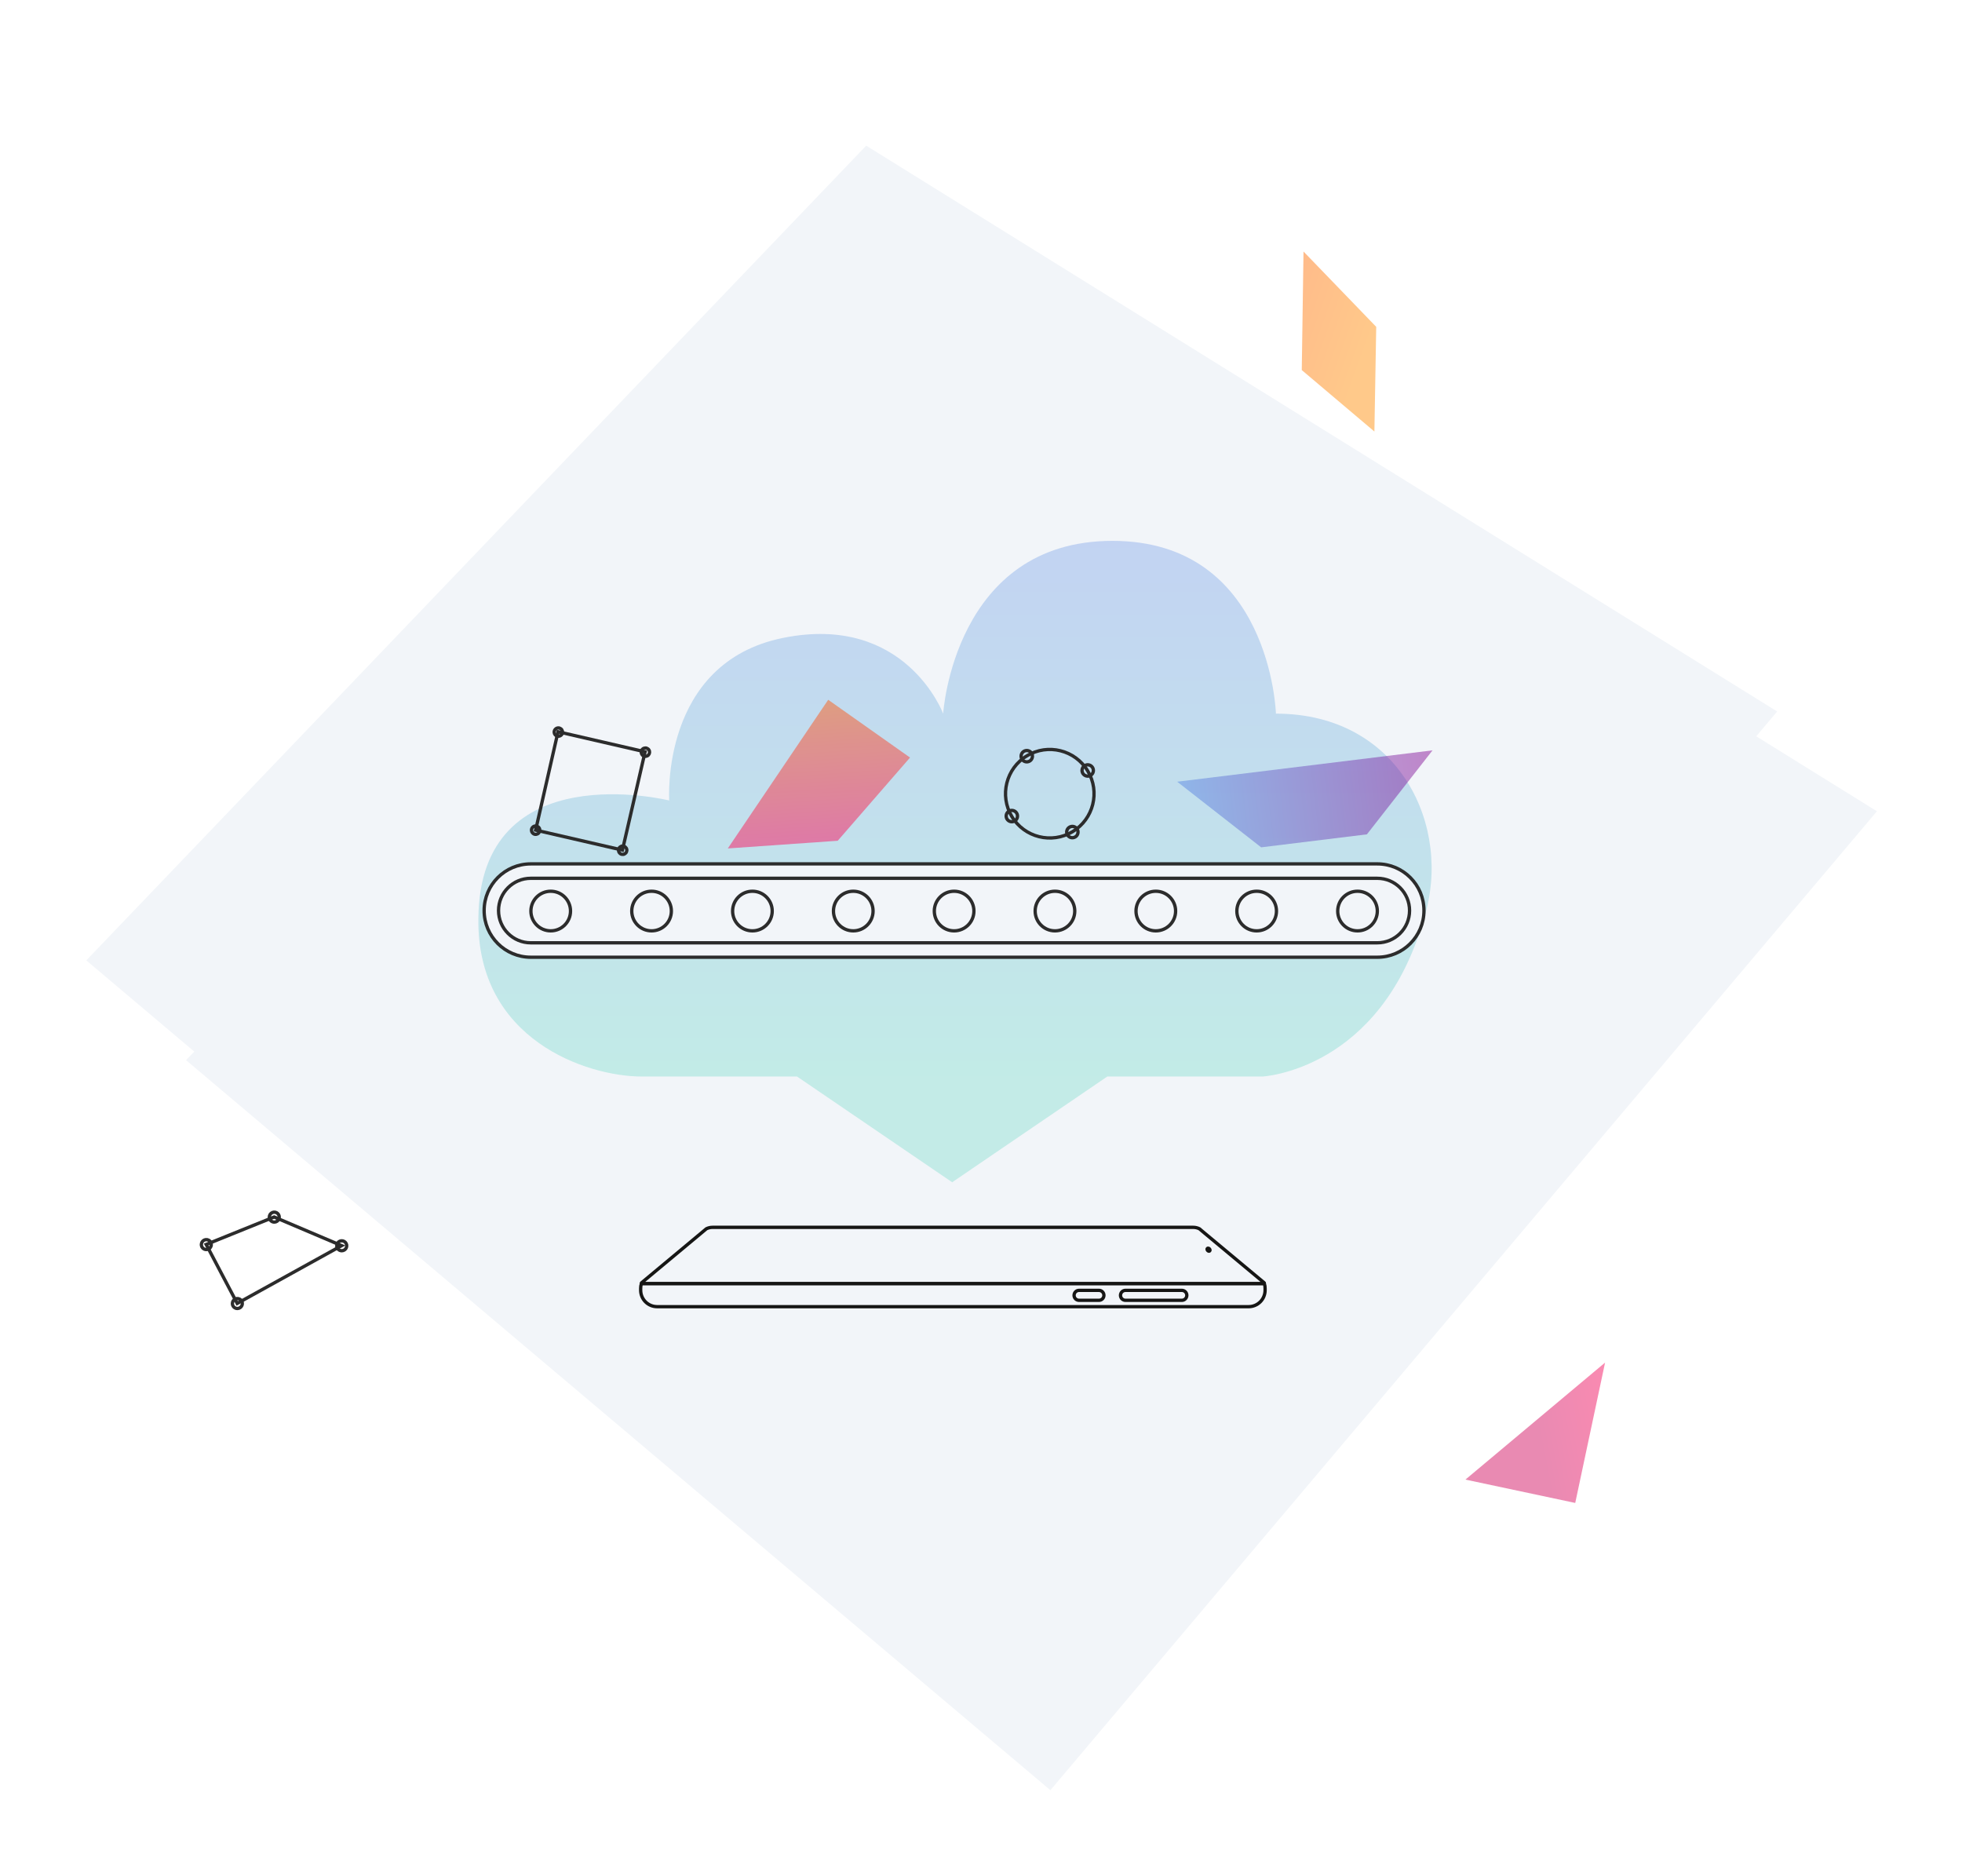 <svg width="566" height="541" viewBox="0 0 566 541" fill="none" xmlns="http://www.w3.org/2000/svg">
<g filter="url(#filter0_d_575_2128)">
<path d="M527.069 219.606L288.627 501.958L39.287 291.394L264.269 56.404L527.069 219.606Z" fill="#F2F5F9"/>
</g>
<g filter="url(#filter1_d_575_2128)">
<path d="M527.069 219.606L288.627 501.958L39.287 291.394L264.269 56.404L527.069 219.606Z" fill="#F2F5F9"/>
</g>
<path d="M364.955 371.597V372.163C364.948 373.413 364.448 374.609 363.565 375.493C362.681 376.377 361.485 376.877 360.235 376.884H189.54C188.291 376.876 187.095 376.376 186.211 375.493C185.327 374.609 184.828 373.413 184.821 372.163V371.597C184.815 371.126 184.889 370.659 185.038 370.212H364.739C364.888 370.659 364.961 371.126 364.955 371.597Z" fill="#F2F5F9" stroke="#161615" stroke-width="0.957" stroke-miterlimit="10"/>
<path d="M364.738 370.212H185.037C185.057 370.126 185.085 370.042 185.12 369.962L188.723 366.96L202.316 355.635L203.767 354.417C204.328 354.142 204.944 354 205.569 354H344.206C344.83 354 345.446 354.142 346.007 354.417L347.458 355.635L361.051 366.96L364.654 369.962C364.689 370.042 364.717 370.126 364.738 370.212Z" fill="#F2F5F9" stroke="#161615" stroke-width="0.957" stroke-linejoin="round"/>
<path d="M349.303 361.16C349.64 360.846 349.615 360.272 349.248 359.878C348.881 359.484 348.31 359.42 347.973 359.734C347.636 360.048 347.661 360.622 348.028 361.016C348.395 361.41 348.966 361.474 349.303 361.16Z" fill="white"/>
<path d="M348.977 360.81C349.12 360.676 349.085 360.405 348.898 360.204C348.711 360.004 348.443 359.95 348.299 360.084C348.156 360.218 348.191 360.489 348.378 360.69C348.565 360.89 348.833 360.944 348.977 360.81Z" stroke="#161615" stroke-width="0.957"/>
<path d="M340.939 372.179H324.677C323.885 372.179 323.242 372.822 323.242 373.614C323.242 374.407 323.885 375.049 324.677 375.049H340.939C341.732 375.049 342.374 374.407 342.374 373.614C342.374 372.822 341.732 372.179 340.939 372.179Z" stroke="#161615" stroke-width="0.957"/>
<path d="M317.024 372.179H311.285C310.492 372.179 309.85 372.822 309.85 373.614C309.85 374.407 310.492 375.049 311.285 375.049H317.024C317.817 375.049 318.459 374.407 318.459 373.614C318.459 372.822 317.817 372.179 317.024 372.179Z" stroke="#161615" stroke-width="0.957"/>
<path opacity="0.3" d="M185.183 310.505H229.933L274.684 341L319.435 310.505H364.186C364.186 310.505 398.359 308.77 410.791 264.815C419.042 238.842 404.041 205.837 368.083 205.837C368.083 205.837 366.613 156 320.911 156C275.209 156 272.082 205.837 272.082 205.837C272.082 205.837 261.243 176.812 225.832 184.006C190.422 191.199 193.058 230.885 193.058 230.885C193.058 230.885 138.431 217.312 138.007 264.835C137.452 299.876 169.266 310.505 185.183 310.505Z" fill="url(#paint0_linear_575_2128)"/>
<path d="M397.326 249.173H153.124C145.69 249.173 139.664 255.199 139.664 262.633V262.634C139.664 270.068 145.69 276.094 153.124 276.094H397.326C404.76 276.094 410.786 270.068 410.786 262.634V262.633C410.786 255.199 404.76 249.173 397.326 249.173Z" fill="#F2F5F9" stroke="#2C2C2C" stroke-width="0.957"/>
<path d="M397.325 253.328H153.125C147.986 253.328 143.82 257.494 143.82 262.633C143.82 267.771 147.986 271.937 153.125 271.937H397.325C402.464 271.937 406.63 267.771 406.63 262.633C406.63 257.494 402.464 253.328 397.325 253.328Z" fill="#F2F5F9" stroke="#2C2C2C" stroke-width="0.957"/>
<path d="M391.617 268.965C395.036 268.965 397.808 266.193 397.808 262.774C397.808 259.354 395.036 256.582 391.617 256.582C388.198 256.582 385.426 259.354 385.426 262.774C385.426 266.193 388.198 268.965 391.617 268.965Z" fill="#F2F5F9"/>
<path d="M391.617 268.486C394.772 268.486 397.33 265.929 397.33 262.774C397.33 259.619 394.772 257.061 391.617 257.061C388.462 257.061 385.904 259.619 385.904 262.774C385.904 265.929 388.462 268.486 391.617 268.486Z" stroke="#2C2C2C" stroke-width="0.957"/>
<path d="M362.525 268.965C365.944 268.965 368.716 266.193 368.716 262.774C368.716 259.354 365.944 256.582 362.525 256.582C359.106 256.582 356.334 259.354 356.334 262.774C356.334 266.193 359.106 268.965 362.525 268.965Z" fill="#F2F5F9"/>
<path d="M362.525 268.486C365.68 268.486 368.238 265.929 368.238 262.774C368.238 259.619 365.68 257.061 362.525 257.061C359.37 257.061 356.812 259.619 356.812 262.774C356.812 265.929 359.37 268.486 362.525 268.486Z" stroke="#2C2C2C" stroke-width="0.957"/>
<path d="M333.431 268.965C336.851 268.965 339.622 266.193 339.622 262.774C339.622 259.354 336.851 256.582 333.431 256.582C330.012 256.582 327.24 259.354 327.24 262.774C327.24 266.193 330.012 268.965 333.431 268.965Z" fill="#F2F5F9"/>
<path d="M333.43 268.486C336.585 268.486 339.142 265.929 339.142 262.774C339.142 259.619 336.585 257.061 333.43 257.061C330.275 257.061 327.717 259.619 327.717 262.774C327.717 265.929 330.275 268.486 333.43 268.486Z" stroke="#2C2C2C" stroke-width="0.957"/>
<path d="M304.336 268.965C307.755 268.965 310.527 266.193 310.527 262.774C310.527 259.354 307.755 256.582 304.336 256.582C300.916 256.582 298.145 259.354 298.145 262.774C298.145 266.193 300.916 268.965 304.336 268.965Z" fill="#F2F5F9"/>
<path d="M304.336 268.486C307.491 268.486 310.049 265.929 310.049 262.774C310.049 259.619 307.491 257.061 304.336 257.061C301.181 257.061 298.623 259.619 298.623 262.774C298.623 265.929 301.181 268.486 304.336 268.486Z" stroke="#2C2C2C" stroke-width="0.957"/>
<path d="M275.244 268.965C278.663 268.965 281.435 266.193 281.435 262.774C281.435 259.354 278.663 256.582 275.244 256.582C271.825 256.582 269.053 259.354 269.053 262.774C269.053 266.193 271.825 268.965 275.244 268.965Z" fill="#F2F5F9"/>
<path d="M275.244 268.486C278.399 268.486 280.957 265.929 280.957 262.774C280.957 259.619 278.399 257.061 275.244 257.061C272.089 257.061 269.531 259.619 269.531 262.774C269.531 265.929 272.089 268.486 275.244 268.486Z" stroke="#2C2C2C" stroke-width="0.957"/>
<path d="M246.15 268.965C249.569 268.965 252.341 266.193 252.341 262.774C252.341 259.354 249.569 256.582 246.15 256.582C242.731 256.582 239.959 259.354 239.959 262.774C239.959 266.193 242.731 268.965 246.15 268.965Z" fill="#F2F5F9"/>
<path d="M246.15 268.486C249.305 268.486 251.863 265.929 251.863 262.774C251.863 259.619 249.305 257.061 246.15 257.061C242.995 257.061 240.438 259.619 240.438 262.774C240.438 265.929 242.995 268.486 246.15 268.486Z" stroke="#2C2C2C" stroke-width="0.957"/>
<path d="M217.056 268.965C220.476 268.965 223.247 266.193 223.247 262.774C223.247 259.354 220.476 256.582 217.056 256.582C213.637 256.582 210.865 259.354 210.865 262.774C210.865 266.193 213.637 268.965 217.056 268.965Z" fill="#F2F5F9"/>
<path d="M217.057 268.486C220.212 268.486 222.769 265.929 222.769 262.774C222.769 259.619 220.212 257.061 217.057 257.061C213.901 257.061 211.344 259.619 211.344 262.774C211.344 265.929 213.901 268.486 217.057 268.486Z" stroke="#2C2C2C" stroke-width="0.957"/>
<path d="M187.963 268.965C191.382 268.965 194.154 266.193 194.154 262.774C194.154 259.354 191.382 256.582 187.963 256.582C184.543 256.582 181.771 259.354 181.771 262.774C181.771 266.193 184.543 268.965 187.963 268.965Z" fill="#F2F5F9"/>
<path d="M187.963 268.486C191.118 268.486 193.676 265.929 193.676 262.774C193.676 259.619 191.118 257.061 187.963 257.061C184.808 257.061 182.25 259.619 182.25 262.774C182.25 265.929 184.808 268.486 187.963 268.486Z" stroke="#2C2C2C" stroke-width="0.957"/>
<path d="M158.869 268.965C162.288 268.965 165.06 266.193 165.06 262.774C165.06 259.354 162.288 256.582 158.869 256.582C155.45 256.582 152.678 259.354 152.678 262.774C152.678 266.193 155.45 268.965 158.869 268.965Z" fill="#F2F5F9"/>
<path d="M158.869 268.486C162.024 268.486 164.582 265.929 164.582 262.774C164.582 259.619 162.024 257.061 158.869 257.061C155.714 257.061 153.156 259.619 153.156 262.774C153.156 265.929 155.714 268.486 158.869 268.486Z" stroke="#2C2C2C" stroke-width="0.957"/>
<path d="M307.952 240.836C307.786 240.559 307.706 240.239 307.721 239.916C307.737 239.594 307.848 239.283 308.04 239.023C308.233 238.763 308.498 238.567 308.802 238.458C309.106 238.349 309.436 238.332 309.749 238.411C310.063 238.489 310.346 238.659 310.563 238.898C310.78 239.137 310.922 239.436 310.969 239.755C311.017 240.075 310.969 240.401 310.831 240.694C310.693 240.986 310.471 241.23 310.194 241.397C310.01 241.507 309.806 241.58 309.594 241.612C309.382 241.643 309.165 241.633 308.957 241.581C308.749 241.529 308.553 241.436 308.381 241.309C308.208 241.181 308.063 241.02 307.952 240.836ZM312.383 223.07C312.217 222.793 312.136 222.472 312.152 222.149C312.167 221.826 312.278 221.515 312.471 221.255C312.663 220.995 312.929 220.798 313.233 220.689C313.538 220.58 313.868 220.564 314.182 220.642C314.495 220.721 314.779 220.89 314.996 221.13C315.213 221.37 315.354 221.669 315.402 221.988C315.449 222.308 315.401 222.635 315.262 222.928C315.124 223.22 314.902 223.465 314.624 223.631C314.253 223.853 313.808 223.919 313.388 223.814C312.968 223.709 312.606 223.441 312.383 223.07ZM290.495 236.222C290.329 235.945 290.249 235.624 290.264 235.302C290.28 234.979 290.391 234.668 290.583 234.408C290.776 234.149 291.041 233.952 291.345 233.843C291.649 233.734 291.979 233.718 292.292 233.796C292.606 233.874 292.889 234.044 293.106 234.283C293.323 234.523 293.465 234.821 293.512 235.14C293.56 235.46 293.512 235.787 293.374 236.079C293.235 236.371 293.014 236.616 292.737 236.782C292.553 236.892 292.349 236.966 292.137 236.997C291.924 237.029 291.708 237.018 291.5 236.966C291.292 236.914 291.096 236.822 290.924 236.694C290.751 236.566 290.606 236.406 290.495 236.222ZM294.802 218.951C294.636 218.674 294.555 218.353 294.571 218.031C294.587 217.708 294.698 217.397 294.89 217.137C295.083 216.878 295.348 216.681 295.652 216.572C295.956 216.463 296.286 216.447 296.599 216.525C296.913 216.603 297.196 216.773 297.413 217.012C297.63 217.251 297.771 217.55 297.819 217.869C297.867 218.189 297.818 218.516 297.68 218.808C297.542 219.1 297.321 219.345 297.044 219.511C296.86 219.621 296.656 219.694 296.444 219.726C296.231 219.758 296.015 219.747 295.807 219.695C295.599 219.643 295.403 219.551 295.23 219.423C295.058 219.295 294.912 219.135 294.802 218.951Z" stroke="#2C2C2C" stroke-width="0.957" stroke-miterlimit="10"/>
<path d="M309.418 239.878C315.463 236.246 317.419 228.402 313.786 222.357C310.154 216.312 302.31 214.356 296.265 217.988C290.221 221.62 288.265 229.465 291.897 235.51C295.529 241.554 303.373 243.51 309.418 239.878Z" stroke="#2C2C2C" stroke-width="0.957" stroke-miterlimit="10"/>
<path opacity="0.46" d="M413.256 216.425L339.594 225.47L363.818 244.396L394.33 240.649L413.256 216.425Z" fill="url(#paint1_linear_575_2128)"/>
<path opacity="0.46" d="M209.954 244.716L238.921 201.84L262.526 218.505L241.668 242.498L209.954 244.716Z" fill="url(#paint2_linear_575_2128)"/>
<path d="M186.093 216.848L179.56 245.196L154.524 239.425L160.98 211.062L186.093 216.848Z" stroke="#2C2C2C" stroke-width="0.956" stroke-miterlimit="10"/>
<path d="M153.763 238.515C153.974 238.344 154.236 238.25 154.506 238.247C154.777 238.244 155.041 238.333 155.255 238.499C155.469 238.664 155.621 238.898 155.686 239.161C155.75 239.424 155.724 239.701 155.612 239.947C155.499 240.193 155.307 240.394 155.066 240.518C154.824 240.641 154.549 240.679 154.283 240.625C154.018 240.572 153.778 240.431 153.603 240.224C153.428 240.018 153.328 239.758 153.319 239.487C153.313 239.302 153.35 239.117 153.427 238.949C153.504 238.78 153.619 238.632 153.763 238.515ZM160.318 210.227C160.528 210.057 160.79 209.963 161.06 209.96C161.331 209.957 161.594 210.046 161.808 210.212C162.022 210.377 162.173 210.611 162.238 210.873C162.303 211.136 162.277 211.413 162.164 211.659C162.052 211.905 161.86 212.106 161.619 212.229C161.378 212.352 161.102 212.39 160.837 212.337C160.572 212.284 160.332 212.142 160.157 211.936C159.982 211.73 159.882 211.47 159.873 211.2C159.867 211.014 159.904 210.83 159.981 210.661C160.058 210.493 160.174 210.344 160.318 210.227ZM178.872 244.302C179.082 244.132 179.344 244.037 179.615 244.034C179.886 244.031 180.15 244.12 180.364 244.286C180.578 244.452 180.73 244.685 180.794 244.948C180.859 245.211 180.833 245.488 180.72 245.735C180.608 245.981 180.415 246.182 180.174 246.305C179.933 246.428 179.657 246.466 179.392 246.413C179.126 246.36 178.887 246.218 178.712 246.012C178.537 245.805 178.437 245.545 178.428 245.275C178.422 245.089 178.459 244.905 178.536 244.736C178.613 244.567 178.728 244.419 178.872 244.302ZM185.428 216.015C185.639 215.844 185.901 215.75 186.171 215.747C186.442 215.744 186.706 215.833 186.92 215.999C187.134 216.164 187.286 216.398 187.351 216.661C187.415 216.924 187.389 217.201 187.277 217.447C187.164 217.693 186.972 217.894 186.731 218.018C186.489 218.141 186.214 218.179 185.948 218.126C185.683 218.072 185.443 217.931 185.268 217.724C185.093 217.518 184.993 217.258 184.984 216.987C184.978 216.802 185.015 216.617 185.092 216.449C185.169 216.28 185.284 216.131 185.428 216.015Z" stroke="#2C2C2C" stroke-width="0.956" stroke-miterlimit="10"/>
<path opacity="0.46" d="M463.035 393.014L454.426 433.495L422.748 426.758L463.035 393.014Z" fill="url(#paint3_linear_575_2128)"/>
<path opacity="0.46" d="M376.039 72.548L397.015 94.273L396.488 124.464L375.535 106.741L376.039 72.548Z" fill="url(#paint4_linear_575_2128)"/>
<path d="M98.548 359.281L68.435 375.94L59.482 358.939L79.086 351.019L98.548 359.281Z" stroke="#2C2C2C" stroke-width="0.957" stroke-miterlimit="10"/>
<path d="M67.041 375.977C67.041 375.693 67.125 375.415 67.282 375.179C67.44 374.943 67.664 374.76 67.927 374.651C68.189 374.542 68.477 374.514 68.755 374.569C69.034 374.625 69.29 374.761 69.49 374.962C69.691 375.163 69.828 375.418 69.883 375.697C69.938 375.975 69.91 376.264 69.801 376.526C69.693 376.788 69.509 377.012 69.273 377.17C69.037 377.327 68.759 377.412 68.476 377.412C68.095 377.412 67.73 377.26 67.461 376.991C67.192 376.722 67.041 376.357 67.041 375.977ZM97.153 359.317C97.153 359.034 97.238 358.756 97.395 358.52C97.553 358.284 97.777 358.1 98.039 357.992C98.302 357.883 98.59 357.855 98.868 357.91C99.147 357.965 99.402 358.102 99.603 358.303C99.804 358.503 99.94 358.759 99.996 359.037C100.051 359.316 100.023 359.604 99.914 359.867C99.805 360.129 99.622 360.353 99.386 360.51C99.15 360.668 98.872 360.752 98.588 360.752C98.208 360.752 97.843 360.601 97.574 360.332C97.305 360.063 97.153 359.698 97.153 359.317ZM58.088 358.975C58.088 358.691 58.172 358.414 58.33 358.178C58.487 357.942 58.712 357.758 58.974 357.649C59.236 357.541 59.524 357.512 59.803 357.568C60.081 357.623 60.337 357.76 60.537 357.96C60.738 358.161 60.875 358.417 60.93 358.695C60.986 358.973 60.957 359.262 60.849 359.524C60.74 359.786 60.556 360.01 60.32 360.168C60.084 360.326 59.807 360.41 59.523 360.41C59.142 360.41 58.777 360.259 58.508 359.99C58.239 359.72 58.088 359.356 58.088 358.975ZM77.692 351.055C77.692 350.771 77.776 350.494 77.933 350.258C78.091 350.022 78.315 349.838 78.577 349.73C78.84 349.621 79.128 349.593 79.406 349.648C79.685 349.703 79.94 349.84 80.141 350.041C80.342 350.241 80.478 350.497 80.534 350.775C80.589 351.054 80.561 351.342 80.452 351.604C80.344 351.867 80.159 352.091 79.924 352.248C79.688 352.406 79.41 352.49 79.126 352.49C78.746 352.49 78.381 352.339 78.112 352.07C77.843 351.801 77.692 351.436 77.692 351.055Z" stroke="#2C2C2C" stroke-width="0.957" stroke-miterlimit="10"/>
<defs>
<filter id="filter0_d_575_2128" x="0.914" y="18.031" width="535.747" height="493.521" filterUnits="userSpaceOnUse" color-interpolation-filters="sRGB">
<feFlood flood-opacity="0" result="BackgroundImageFix"/>
<feColorMatrix in="SourceAlpha" type="matrix" values="0 0 0 0 0 0 0 0 0 0 0 0 0 0 0 0 0 0 127 0" result="hardAlpha"/>
<feOffset dx="-14.39" dy="-14.39"/>
<feGaussianBlur stdDeviation="11.992"/>
<feColorMatrix type="matrix" values="0 0 0 0 1 0 0 0 0 1 0 0 0 0 1 0 0 0 1 0"/>
<feBlend mode="normal" in2="BackgroundImageFix" result="effect1_dropShadow_575_2128"/>
<feBlend mode="normal" in="SourceGraphic" in2="effect1_dropShadow_575_2128" result="shape"/>
</filter>
<filter id="filter1_d_575_2128" x="29.694" y="46.81" width="535.747" height="493.521" filterUnits="userSpaceOnUse" color-interpolation-filters="sRGB">
<feFlood flood-opacity="0" result="BackgroundImageFix"/>
<feColorMatrix in="SourceAlpha" type="matrix" values="0 0 0 0 0 0 0 0 0 0 0 0 0 0 0 0 0 0 127 0" result="hardAlpha"/>
<feOffset dx="14.39" dy="14.39"/>
<feGaussianBlur stdDeviation="11.992"/>
<feColorMatrix type="matrix" values="0 0 0 0 0.353 0 0 0 0 0.588 0 0 0 0 1 0 0 0 0.2 0"/>
<feBlend mode="normal" in2="BackgroundImageFix" result="effect1_dropShadow_575_2128"/>
<feBlend mode="normal" in="SourceGraphic" in2="effect1_dropShadow_575_2128" result="shape"/>
</filter>
<linearGradient id="paint0_linear_575_2128" x1="275.5" y1="156" x2="275.5" y2="310.506" gradientUnits="userSpaceOnUse">
<stop stop-color="#5386E4"/>
<stop offset="1" stop-color="#55D6BE"/>
</linearGradient>
<linearGradient id="paint1_linear_575_2128" x1="414.58" y1="227.213" x2="340.919" y2="236.257" gradientUnits="userSpaceOnUse">
<stop stop-color="#81008F"/>
<stop offset="1" stop-color="#5386E4"/>
</linearGradient>
<linearGradient id="paint2_linear_575_2128" x1="237.024" y1="242.823" x2="234.181" y2="202.171" gradientUnits="userSpaceOnUse">
<stop stop-color="#FF0054"/>
<stop offset="1" stop-color="#FF5400"/>
</linearGradient>
<linearGradient id="paint3_linear_575_2128" x1="477.882" y1="434.21" x2="449.226" y2="439.628" gradientUnits="userSpaceOnUse">
<stop stop-color="#FF0054"/>
<stop offset="1" stop-color="#CF0057"/>
</linearGradient>
<linearGradient id="paint4_linear_575_2128" x1="385.814" y1="124.278" x2="341.629" y2="108.359" gradientUnits="userSpaceOnUse">
<stop stop-color="#FF8900"/>
<stop offset="1" stop-color="#FF5400"/>
</linearGradient>
</defs>
</svg>
